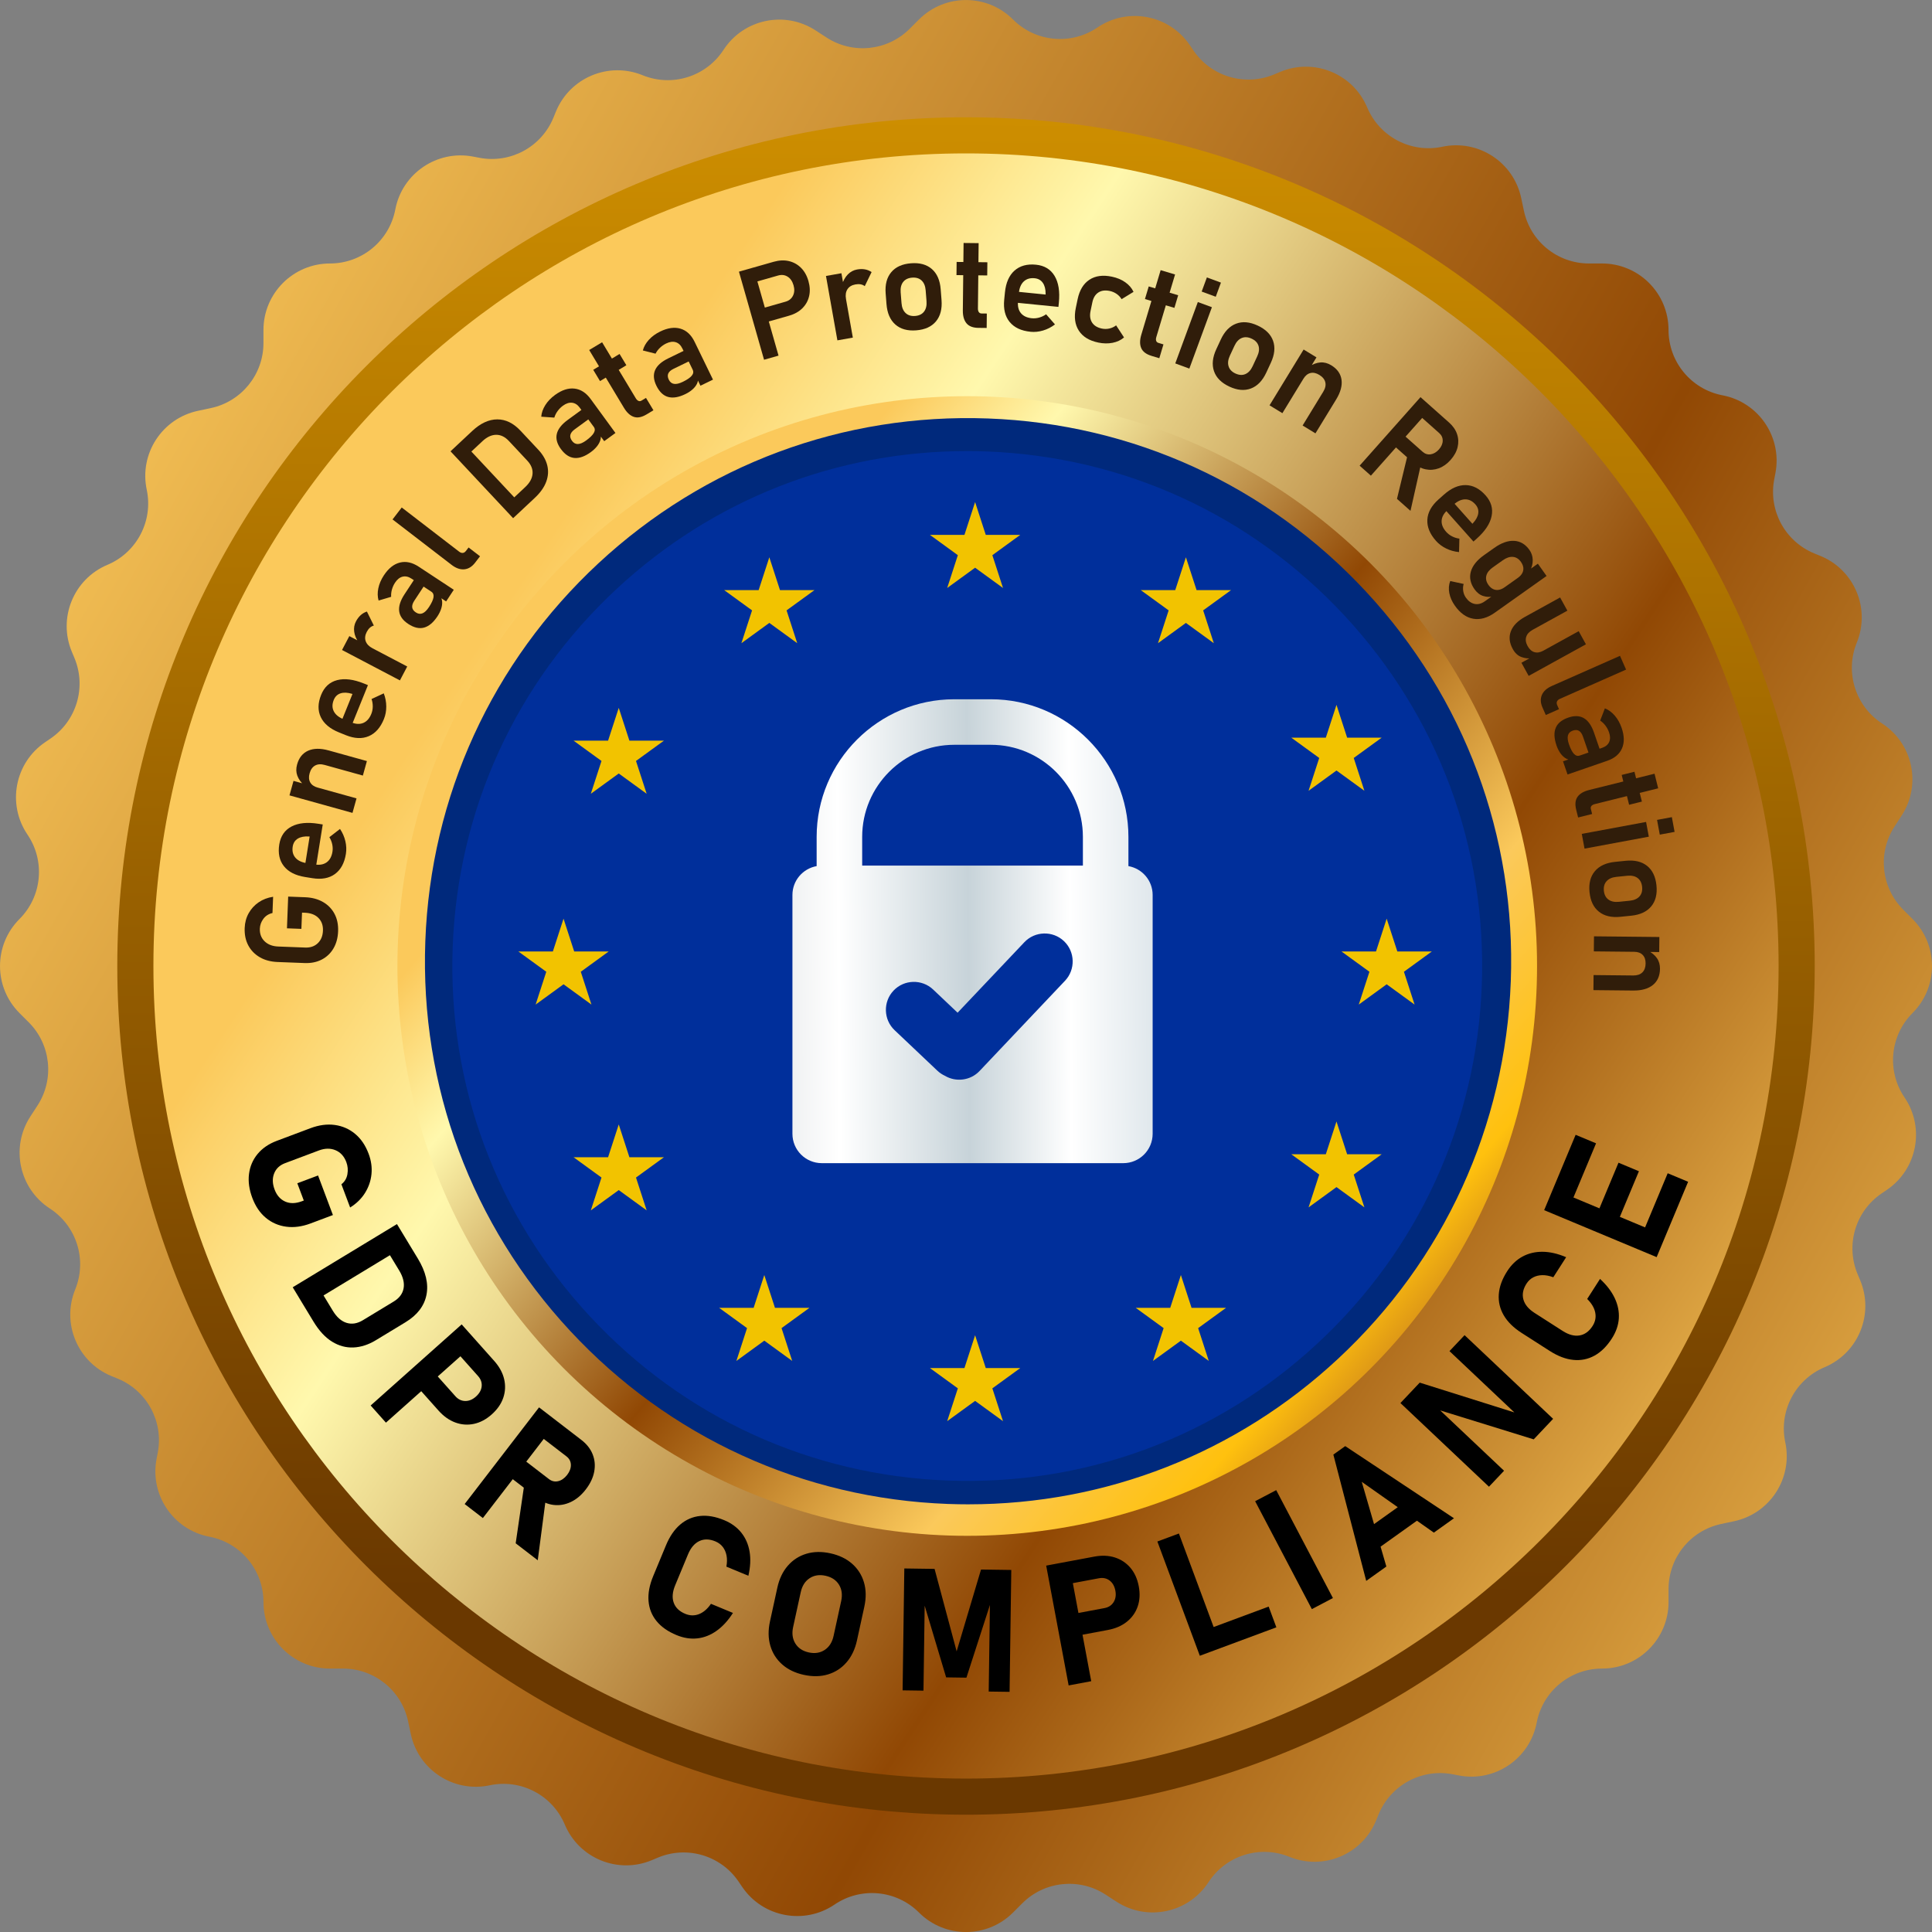 <?xml version="1.0" encoding="UTF-8"?> <svg xmlns="http://www.w3.org/2000/svg" xmlns:xlink="http://www.w3.org/1999/xlink" id="Layer_2" data-name="Layer 2" viewBox="0 0 2002.89 2002.89"><rect x="0" y="0" width="2002.89" height="2002.89" fill="#808080" stroke="none"/><defs><style> .cls-1 { fill: #f2c300; } .cls-2 { fill: url(#linear-gradient-5); } .cls-3 { fill: url(#linear-gradient-4); } .cls-4 { fill: url(#linear-gradient-3); } .cls-5 { fill: url(#linear-gradient-2); } .cls-6 { fill: #002f9b; } .cls-7 { fill: url(#linear-gradient); } .cls-8 { fill: #00297c; } .cls-9 { fill: #301d0a; } </style><linearGradient id="linear-gradient" x1="-17.67" y1="425.42" x2="3145.27" y2="2213.18" gradientUnits="userSpaceOnUse"><stop offset="0" stop-color="#fbc95b"></stop><stop offset=".42" stop-color="#914804"></stop><stop offset=".69" stop-color="#fbc95b"></stop><stop offset=".85" stop-color="#ffc10e"></stop><stop offset="1" stop-color="#a04b26"></stop></linearGradient><linearGradient id="linear-gradient-2" x1="496.6" y1="667.62" x2="2473.17" y2="1974.61" gradientUnits="userSpaceOnUse"><stop offset="0" stop-color="#fbc95b"></stop><stop offset=".12" stop-color="#fff8ad"></stop><stop offset=".42" stop-color="#914804"></stop><stop offset=".69" stop-color="#fbc95b"></stop><stop offset=".85" stop-color="#ffc10e"></stop><stop offset="1" stop-color="#a04b26"></stop></linearGradient><linearGradient id="linear-gradient-3" x1="1007.84" y1="14.1" x2="997.23" y2="1652.83" gradientUnits="userSpaceOnUse"><stop offset="0" stop-color="#d49400"></stop><stop offset="1" stop-color="#6a3800"></stop></linearGradient><linearGradient id="linear-gradient-4" x1="669.91" y1="716.17" x2="1537.4" y2="1459.74" xlink:href="#linear-gradient-2"></linearGradient><linearGradient id="linear-gradient-5" x1="437.86" y1="969.94" x2="1397.03" y2="963.09" gradientUnits="userSpaceOnUse"><stop offset="0" stop-color="#7b8992"></stop><stop offset=".45" stop-color="#fff"></stop><stop offset=".59" stop-color="#c7d3d9"></stop><stop offset=".7" stop-color="#fff"></stop><stop offset=".84" stop-color="#cedae1"></stop><stop offset="1" stop-color="#98abb6"></stop></linearGradient></defs><g id="all_objects" data-name="all objects"><g><path class="cls-7" d="M1982.69,1050.21h0c26.93-26.93,26.93-70.59,0-97.52l-9.56-9.56c-23.03-23.03-26.81-59.03-9.06-86.33l7.37-11.34c20.75-31.93,11.69-74.64-20.24-95.39h0c-27.75-18.03-38.77-53.24-26.27-83.88h0c14.39-35.26-2.53-75.51-37.79-89.9l-6.13-2.5c-30.4-12.41-47.84-44.53-41.68-76.79l1.24-6.5c7.15-37.41-17.38-73.53-54.79-80.67h0c-32.51-6.21-56.02-34.64-56.02-67.73h0c0-38.09-30.87-68.96-68.96-68.96h-13.53c-32.57,0-60.69-22.78-67.45-54.64l-2.81-13.23c-7.91-37.25-44.51-61.04-81.77-53.14h0c-32.37,6.87-65.06-10.23-77.88-40.73h0c-14.76-35.11-55.18-51.61-90.29-36.85l-6.1,2.57c-30.27,12.72-65.32,2.34-83.76-24.83l-3.72-5.48c-21.4-31.5-64.28-39.7-95.79-18.3h0c-27.38,18.59-64.1,15.12-87.5-8.28h0c-26.93-26.93-70.59-26.93-97.52,0l-9.56,9.56c-23.03,23.03-59.03,26.81-86.33,9.06l-11.34-7.37c-31.93-20.75-74.64-11.69-95.39,20.24h0c-18.03,27.75-53.24,38.77-83.88,26.27h0c-35.26-14.39-75.51,2.53-89.9,37.79l-2.5,6.13c-12.41,30.4-44.53,47.84-76.79,41.67l-6.5-1.24c-37.41-7.15-73.53,17.38-80.67,54.79h0c-6.21,32.51-34.64,56.02-67.73,56.02h0c-38.08,0-68.96,30.87-68.96,68.96v13.52c0,32.57-22.78,60.69-54.64,67.45l-13.23,2.81c-37.25,7.91-61.05,44.51-53.14,81.77h0c6.87,32.37-10.23,65.06-40.73,77.89h0c-35.11,14.76-51.61,55.18-36.85,90.29l2.57,6.11c12.72,30.27,2.34,65.31-24.83,83.76l-5.48,3.72c-31.5,21.4-39.7,64.28-18.3,95.79h0c18.59,27.38,15.12,64.1-8.28,87.5h0c-26.93,26.93-26.93,70.59,0,97.52l9.56,9.56c23.03,23.03,26.81,59.03,9.06,86.33l-7.37,11.34c-20.75,31.93-11.69,74.64,20.24,95.4h0c27.75,18.03,38.77,53.24,26.27,83.88h0c-14.39,35.26,2.53,75.51,37.79,89.9l6.13,2.5c30.4,12.41,47.84,44.53,41.67,76.78l-1.24,6.51c-7.15,37.41,17.38,73.52,54.79,80.67h0c32.51,6.21,56.02,34.64,56.02,67.73h0c0,38.08,30.87,68.96,68.96,68.96h13.52c32.57,0,60.69,22.78,67.45,54.64l2.81,13.23c7.91,37.25,44.52,61.05,81.77,53.14h0c32.37-6.87,65.06,10.23,77.88,40.73h0c14.76,35.11,55.18,51.61,90.29,36.85l6.11-2.57c30.27-12.72,65.32-2.34,83.76,24.83l3.72,5.48c21.4,31.5,64.28,39.7,95.79,18.3h0c27.38-18.59,64.1-15.12,87.5,8.28h0c26.93,26.93,70.59,26.93,97.52,0l9.56-9.56c23.03-23.03,59.03-26.81,86.34-9.06l11.34,7.37c31.93,20.75,74.64,11.69,95.39-20.24h0c18.03-27.75,53.24-38.77,83.88-26.27h0c35.26,14.39,75.51-2.53,89.9-37.79l2.5-6.13c12.41-30.4,44.53-47.84,76.79-41.67l6.5,1.24c37.41,7.15,73.53-17.38,80.67-54.79h0c6.21-32.51,34.64-56.02,67.73-56.02h0c38.08,0,68.96-30.87,68.96-68.96v-13.52c0-32.57,22.78-60.69,54.64-67.45l13.23-2.81c37.25-7.91,61.05-44.51,53.14-81.77h0c-6.87-32.37,10.23-65.06,40.73-77.89h0c35.11-14.76,51.61-55.18,36.85-90.29l-2.57-6.11c-12.72-30.27-2.34-65.31,24.83-83.76l5.48-3.72c31.5-21.4,39.7-64.28,18.3-95.79h0c-18.59-27.38-15.12-64.1,8.28-87.5Z"></path><g><g><circle class="cls-5" cx="1001.45" cy="1001.45" r="861.13"></circle><path class="cls-4" d="M1001.45,1881.3c-485.15,0-879.85-394.7-879.85-879.85S516.3,121.6,1001.45,121.6s879.85,394.7,879.85,879.85-394.7,879.85-879.85,879.85ZM1001.45,159.03c-464.51,0-842.41,377.9-842.41,842.41s377.9,842.41,842.41,842.41,842.41-377.9,842.41-842.41S1465.95,159.03,1001.45,159.03Z"></path></g><circle class="cls-3" cx="1002.73" cy="1001.45" r="590.72"></circle><g><path class="cls-6" d="M1499.57,750.83c-7.03-14.17-14.58-28.14-22.91-41.8-19.05-31.26-41.5-61.08-67.39-88.94-2.13-2.3-4.37-4.44-6.54-6.69-7.53-7.84-15.24-15.39-23.12-22.69-24.12-22.36-49.72-42.34-76.6-59.62-7.64-4.91-15.39-9.62-23.22-14.12-22.67-13.03-46.1-24.28-70.07-33.85-7.7-3.08-15.47-5.94-23.28-8.66-24.49-8.52-49.48-15.24-74.76-20.22-7.75-1.53-15.53-2.87-23.33-4.06-20.02-3.06-40.18-5.11-60.39-5.97-7.78-.33-15.58-.45-23.37-.45-23.55,0-47.09,1.52-70.5,4.5-7.82,1-15.63,2.15-23.41,3.48-25.36,4.35-50.49,10.44-75.19,18.36-7.87,2.52-15.69,5.19-23.46,8.07-26.89,9.98-53.15,22.2-78.57,36.54-7.93,4.47-15.77,9.16-23.53,14.06-24.72,15.61-48.47,33.41-71.04,53.36-3.49,3.08-7.04,6.06-10.47,9.24-4.52,4.2-8.8,8.54-13.15,12.85-29.19,28.96-54.63,60.35-76.03,93.67-8.62,13.42-16.48,27.18-23.83,41.15-82.14,156.25-84.74,344.33-5.59,503.24,7.03,14.11,14.59,28.03,22.91,41.63,18.97,31.02,41.27,60.63,66.97,88.29,2.27,2.44,4.65,4.72,6.96,7.12,7.53,7.83,15.25,15.37,23.12,22.65,22.08,20.43,45.43,38.76,69.84,54.94,7.64,5.06,15.38,9.92,23.21,14.57,25.07,14.87,51.05,27.68,77.74,38.26,7.7,3.05,15.47,5.89,23.28,8.58,24.5,8.45,49.49,15.1,74.77,20.02,7.75,1.51,15.53,2.82,23.33,3.99,23.33,3.51,46.83,5.54,70.38,6.06,7.79.17,15.58.22,23.37.06,20.22-.4,40.41-1.97,60.51-4.59,7.82-1.02,15.63-2.19,23.41-3.54,25.37-4.41,50.49-10.58,75.19-18.57,7.87-2.54,15.69-5.24,23.46-8.15,24.15-9.03,47.83-19.76,70.81-32.32,7.92-4.33,15.77-8.86,23.52-13.61,27.2-16.66,53.24-36.03,77.9-57.88,3.34-2.96,6.75-5.81,10.04-8.87,4.66-4.33,9.1-8.82,13.58-13.27,29.21-29.04,54.65-60.52,76.03-93.94,8.61-13.46,16.49-27.26,23.83-41.27,81.58-155.81,84.17-343.16,5.57-501.62Z"></path><path class="cls-8" d="M1004.08,1559.53c-7.06,0-14.12-.13-21.21-.39-150.29-5.53-289.43-69.25-391.79-179.43s-155.69-253.62-150.16-403.92c5.53-150.29,69.25-289.43,179.43-391.79,110.18-102.36,253.65-155.69,403.92-150.17,150.29,5.53,289.43,69.25,391.79,179.43s155.69,253.63,150.16,403.92c-5.53,150.29-69.25,289.43-179.43,391.79-104.98,97.53-240.18,150.55-382.71,150.55ZM1002.24,467.65c-135.13,0-263.3,50.26-362.83,142.74-104.46,97.05-164.87,228.96-170.11,371.44-5.24,142.49,45.32,278.48,142.37,382.94,97.05,104.46,228.96,164.87,371.44,170.11,142.48,5.3,278.48-45.32,382.94-142.37l12.74,13.71-12.74-13.71c104.46-97.05,164.87-228.96,170.11-371.45,5.24-142.49-45.32-278.48-142.37-382.94-97.05-104.46-228.96-164.87-371.44-170.11-6.72-.25-13.42-.37-20.11-.37Z"></path></g><g><path class="cls-9" d="M297.49,962.39l1.26-32.89,17.56.67c7.14.27,13.32,1.92,18.54,4.93,5.22,3.01,9.2,7.11,11.95,12.29,2.74,5.18,3.98,11.19,3.72,18.02-.26,6.88-1.88,12.83-4.84,17.85-2.96,5.03-7.01,8.87-12.14,11.53-5.14,2.66-11.05,3.86-17.75,3.6l-28-1.08c-7.13-.27-13.3-1.93-18.5-4.96-5.2-3.03-9.17-7.13-11.91-12.29-2.74-5.16-3.98-11.15-3.72-17.99.22-5.66,1.59-10.76,4.12-15.3,2.53-4.54,5.96-8.31,10.3-11.3,4.34-2.99,9.36-4.92,15.06-5.79l-.65,16.84c-4.04.93-7.2,2.96-9.48,6.07-2.28,3.12-3.48,6.48-3.62,10.09-.21,5.39,1.43,9.78,4.92,13.16,3.49,3.38,8.19,5.18,14.11,5.41l28,1.07c5.35.21,9.7-1.29,13.05-4.5,3.35-3.21,5.13-7.55,5.34-13.03.21-5.39-1.35-9.78-4.66-13.15-3.31-3.37-8.04-5.18-14.17-5.41l-2.87-.11-.65,16.84-14.94-.57Z"></path><path class="cls-9" d="M358.59,885.22c-1.52,9.5-5.31,16.46-11.35,20.87-6.04,4.41-13.86,5.85-23.45,4.31l-7.54-1.21c-9.97-1.6-17.29-5.35-21.94-11.25-4.65-5.9-6.25-13.44-4.78-22.59,1.39-8.64,5.63-14.82,12.73-18.53,7.1-3.71,16.41-4.65,27.93-2.8l4.39.7-7.28,45.46-11.29-1.81,4.99-31.15-.72-.05c-4.71-.31-8.54.42-11.5,2.19-2.95,1.78-4.73,4.51-5.32,8.21-.74,4.6.14,8.41,2.63,11.43,2.49,3.02,6.4,4.96,11.73,5.82l8.51,1.36c5.07.81,9.2.06,12.37-2.25,3.17-2.31,5.16-5.96,5.96-10.95.41-2.54.32-5.12-.25-7.75-.57-2.63-1.56-5.07-2.96-7.32l11.03-8.55c2.64,3.91,4.49,8.12,5.55,12.63,1.06,4.51,1.25,8.92.56,13.22Z"></path><path class="cls-9" d="M365.42,842.72l-65.32-18.16,4.18-15.04,65.32,18.16-4.18,15.04ZM376.18,804.03l-39.58-11.01c-3.94-1.1-7.27-.89-9.97.62-2.7,1.51-4.59,4.19-5.66,8.05-1.03,3.69-.81,6.82.64,9.4,1.45,2.57,3.98,4.36,7.59,5.37l-13.9-2.44c-3.41-3.03-5.77-6.33-7.08-9.9-1.31-3.57-1.39-7.44-.23-11.59,1.95-7,5.77-11.77,11.47-14.3,5.7-2.53,12.78-2.61,21.26-.26l39.64,11.02-4.18,15.04Z"></path><path class="cls-9" d="M398.05,745.36c-3.61,8.92-8.84,14.86-15.72,17.81-6.87,2.95-14.81,2.61-23.82-1.03l-7.08-2.86c-9.37-3.78-15.66-9.07-18.88-15.87-3.22-6.79-3.09-14.49.38-23.09,3.28-8.12,8.79-13.19,16.54-15.22,7.75-2.03,17.03-.87,27.85,3.5l4.12,1.67-17.25,42.69-10.6-4.28,11.82-29.25-.69-.21c-4.52-1.36-8.42-1.5-11.7-.43-3.27,1.07-5.61,3.34-7.02,6.82-1.75,4.32-1.74,8.23.01,11.73,1.75,3.5,5.14,6.27,10.14,8.29l7.99,3.23c4.76,1.92,8.95,2.11,12.56.57,3.61-1.55,6.36-4.66,8.25-9.35.96-2.38,1.46-4.92,1.49-7.61.03-2.69-.39-5.29-1.25-7.8l12.66-5.88c1.7,4.4,2.56,8.91,2.59,13.55.03,4.64-.77,8.97-2.4,13.01Z"></path><path class="cls-9" d="M414.6,705.36l-60.02-31.52,7.56-14.4,60.02,31.51-7.56,14.4ZM387.56,648.53c-1.47.36-2.82,1.09-4.06,2.18-1.24,1.1-2.32,2.53-3.25,4.3-1.82,3.47-2.2,6.7-1.14,9.69,1.06,2.99,3.42,5.45,7.08,7.37l-14.23-5.92c-2.63-3.6-4.22-7.32-4.76-11.17-.54-3.85.07-7.45,1.84-10.8,1.38-2.62,3.02-4.78,4.92-6.49,1.9-1.7,4.04-2.94,6.41-3.71l7.19,14.54Z"></path><path class="cls-9" d="M462.5,623.48l-35.9-23.62c-3.16-2.08-6.24-2.76-9.21-2.04-2.98.73-5.59,2.8-7.84,6.21-1.44,2.18-2.51,4.55-3.23,7.1-.71,2.55-.99,5.08-.82,7.59l-13.02,3.86c-1.12-3.92-1.22-8.15-.28-12.7.93-4.55,2.85-9.02,5.74-13.42,4.79-7.27,10.33-11.69,16.62-13.26,6.29-1.57,12.79-.15,19.48,4.26l36.39,23.95-7.93,12.06ZM453.55,638.86c-4.26,6.47-8.9,10.39-13.91,11.76-5.01,1.37-10.49.1-16.42-3.8-5.64-3.71-8.77-8.12-9.4-13.22-.63-5.1,1.21-10.93,5.52-17.48l9.98-15.17,10.65,5.91-10.45,15.88c-1.7,2.58-2.43,4.88-2.19,6.89.24,2.01,1.49,3.76,3.75,5.24,2.36,1.56,4.67,1.88,6.91.96,2.25-.92,4.48-3.07,6.71-6.45,2.7-4.11,4.27-7.48,4.7-10.12.43-2.63-.32-4.59-2.24-5.86l8.83,4.17c1.45,1.84,2.24,3.94,2.38,6.3.14,2.36-.21,4.82-1.07,7.39-.85,2.56-2.11,5.1-3.76,7.61Z"></path><path class="cls-9" d="M416.48,526.12l59.48,45.76c1.28.98,2.53,1.42,3.76,1.33,1.23-.1,2.31-.75,3.24-1.96l2.83-3.68,11.85,9.12-5.18,6.73c-3.19,4.14-6.9,6.4-11.16,6.79-4.25.38-8.63-1.16-13.16-4.64l-61.19-47.07,9.52-12.37Z"></path><path class="cls-9" d="M531.95,537.19l-64.9-69.33,11.4-10.67,64.9,69.33-11.4,10.67ZM538.53,531.03l-10.22-10.92,16.16-15.13c4.7-4.4,7.24-9,7.62-13.8.37-4.79-1.45-9.34-5.46-13.63l-19.1-20.41c-4.05-4.32-8.47-6.45-13.26-6.38-4.79.07-9.54,2.31-14.25,6.72l-16.16,15.13-10.22-10.92,15.88-14.86c8.55-8,17.19-12.02,25.93-12.06,8.73-.04,16.79,3.89,24.17,11.77l18.39,19.64c4.76,5.09,7.86,10.45,9.29,16.09,1.43,5.64,1.09,11.34-1.03,17.11-2.12,5.77-6.08,11.38-11.9,16.82l-15.83,14.82Z"></path><path class="cls-9" d="M626.38,457.37l-25.34-34.71c-2.23-3.06-4.87-4.77-7.92-5.14-3.04-.37-6.22.66-9.52,3.07-2.11,1.54-3.95,3.38-5.51,5.52-1.57,2.14-2.71,4.42-3.43,6.83l-13.55-.95c.32-4.06,1.72-8.06,4.19-11.99,2.47-3.93,5.83-7.45,10.08-10.55,7.03-5.13,13.77-7.33,20.22-6.59,6.44.74,12.03,4.35,16.75,10.82l25.68,35.19-11.66,8.51ZM612.61,468.63c-6.26,4.57-11.98,6.61-17.15,6.13-5.17-.48-9.86-3.59-14.04-9.32-3.98-5.45-5.37-10.68-4.17-15.68,1.2-5,4.97-9.81,11.3-14.43l14.67-10.71,7.9,9.27-15.35,11.21c-2.5,1.82-3.99,3.72-4.46,5.68-.48,1.97.08,4.04,1.67,6.22,1.67,2.29,3.72,3.39,6.14,3.32,2.42-.07,5.27-1.3,8.54-3.69,3.97-2.9,6.62-5.51,7.95-7.83,1.33-2.32,1.31-4.41-.05-6.27l6.81,7c.71,2.23.72,4.47.02,6.73-.7,2.26-1.89,4.44-3.59,6.54-1.7,2.1-3.76,4.04-6.19,5.81Z"></path><path class="cls-9" d="M670.24,429.63c-4.96,2.98-9.36,3.83-13.19,2.52-3.83-1.3-7.24-4.44-10.22-9.4l-36.01-59.89,13.38-8.04,34.9,58.04c.83,1.38,1.76,2.29,2.79,2.74,1.03.45,2.09.35,3.17-.3l4.65-2.79,7.71,12.82-7.16,4.31ZM622.02,395.07l-7.03-11.7,27.32-16.42,7.03,11.7-27.31,16.42Z"></path><path class="cls-9" d="M726.16,399.86l-18.78-38.65c-1.66-3.41-3.95-5.56-6.88-6.46-2.93-.9-6.24-.45-9.92,1.34-2.35,1.14-4.48,2.63-6.4,4.45-1.92,1.83-3.45,3.87-4.58,6.11l-13.17-3.33c1.04-3.94,3.12-7.63,6.24-11.06,3.13-3.43,7.06-6.3,11.8-8.6,7.83-3.81,14.85-4.77,21.06-2.9,6.21,1.87,11.07,6.41,14.57,13.62l19.04,39.18-12.98,6.31ZM710.61,408.51c-6.97,3.39-12.96,4.39-17.97,3-5.01-1.39-9.06-5.28-12.17-11.66-2.95-6.07-3.39-11.46-1.32-16.17,2.07-4.71,6.63-8.78,13.68-12.2l16.33-7.94,6.13,10.53-17.09,8.31c-2.78,1.35-4.58,2.95-5.4,4.8-.82,1.85-.64,3.99.54,6.42,1.24,2.55,3.06,4,5.46,4.36,2.4.36,5.42-.35,9.06-2.12,4.43-2.15,7.5-4.25,9.21-6.29,1.72-2.05,2.07-4.1,1.06-6.18l5.46,8.09c.3,2.32-.09,4.53-1.17,6.63-1.09,2.1-2.65,4.04-4.7,5.8-2.04,1.77-4.42,3.31-7.12,4.62Z"></path><path class="cls-9" d="M792.09,372.95l-26.03-91.32,15.01-4.28,26.03,91.32-15.01,4.28ZM789.22,335.47l-4.1-14.38,29.21-8.33c3.64-1.04,6.23-3.12,7.76-6.25,1.53-3.13,1.72-6.71.58-10.72-1.18-4.15-3.24-7.14-6.16-8.98-2.92-1.84-6.23-2.23-9.91-1.18l-29.21,8.33-4.1-14.38,28.77-8.2c5.65-1.61,10.9-1.85,15.75-.72,4.85,1.13,9.04,3.46,12.58,6.97,3.54,3.52,6.11,8.1,7.72,13.76,1.6,5.61,1.82,10.84.67,15.7-1.15,4.86-3.5,9.04-7.05,12.54-3.55,3.5-8.13,6.05-13.74,7.65l-28.77,8.2Z"></path><path class="cls-9" d="M868.12,352.84l-11.84-66.75,16.01-2.84,11.84,66.75-16.01,2.84ZM896.5,296.66c-1.18-.94-2.59-1.56-4.21-1.87-1.62-.31-3.42-.29-5.4.06-3.86.68-6.64,2.36-8.36,5.03-1.71,2.67-2.21,6.04-1.49,10.11l-4.03-14.87c1.23-4.29,3.2-7.82,5.91-10.6,2.71-2.78,5.93-4.5,9.66-5.16,2.91-.52,5.63-.54,8.14-.09,2.51.46,4.8,1.39,6.86,2.8l-7.1,14.59Z"></path><path class="cls-9" d="M949.85,342.47c-9.07.71-16.3-1.31-21.67-6.06-5.38-4.75-8.43-11.8-9.16-21.13l-.86-11c-.73-9.25,1.19-16.6,5.77-22.07,4.57-5.47,11.39-8.56,20.46-9.27,9.07-.71,16.29,1.28,21.66,5.96,5.37,4.69,8.42,11.66,9.14,20.9l.88,11.2c.73,9.29-1.19,16.68-5.76,22.17-4.57,5.49-11.39,8.59-20.46,9.3ZM948.68,327.56c4.12-.32,7.22-1.83,9.27-4.53,2.06-2.69,2.91-6.3,2.56-10.81l-.88-11.2c-.36-4.51-1.76-7.92-4.21-10.22-2.45-2.3-5.74-3.28-9.86-2.96-4.08.32-7.16,1.81-9.25,4.46-2.09,2.65-2.95,6.24-2.6,10.75l.88,11.2c.35,4.52,1.77,7.94,4.25,10.28,2.48,2.34,5.76,3.35,9.84,3.03Z"></path><path class="cls-9" d="M991.58,285.2l.15-13.65,31.87.35-.15,13.65-31.87-.35ZM1014.49,339.92c-5.79-.06-9.97-1.65-12.55-4.78-2.58-3.12-3.84-7.58-3.77-13.37l.77-69.88,15.61.17-.74,67.72c-.02,1.61.3,2.88.94,3.8.64.92,1.6,1.39,2.86,1.4l5.42.06-.16,14.96-8.36-.09Z"></path><path class="cls-9" d="M1068.26,343.93c-9.57-.96-16.74-4.32-21.51-10.09-4.76-5.77-6.66-13.49-5.7-23.15l.76-7.6c1-10.05,4.32-17.58,9.93-22.57,5.62-5,13.04-7.03,22.27-6.11,8.71.87,15.13,4.74,19.25,11.6,4.13,6.87,5.61,16.11,4.45,27.72l-.44,4.42-45.82-4.58,1.14-11.37,31.39,3.14v-.72c.04-4.72-.92-8.5-2.86-11.35-1.95-2.84-4.79-4.45-8.51-4.82-4.64-.46-8.39.64-11.26,3.31-2.87,2.67-4.57,6.69-5.11,12.06l-.86,8.58c-.51,5.11.48,9.18,2.98,12.21,2.5,3.03,6.26,4.79,11.29,5.3,2.56.25,5.13.02,7.72-.71,2.59-.73,4.97-1.86,7.13-3.39l9.19,10.5c-3.74,2.86-7.84,4.96-12.28,6.29-4.44,1.33-8.83,1.78-13.16,1.34Z"></path><path class="cls-9" d="M1138.42,355.09c-9.29-1.94-15.96-6.04-20.01-12.31-4.05-6.27-5.09-14.14-3.12-23.6l1.88-9.01c1.96-9.38,6.03-16.1,12.21-20.17,6.19-4.07,13.95-5.13,23.28-3.18,5.33,1.11,9.94,3.03,13.84,5.76,3.9,2.73,6.78,6.06,8.62,10l-12.38,7.56c-1.32-2.19-3.06-4.02-5.19-5.49-2.14-1.47-4.51-2.48-7.11-3.02-4.73-.99-8.67-.45-11.81,1.61-3.14,2.06-5.2,5.43-6.18,10.12l-1.88,9.01c-1.01,4.82-.48,8.82,1.57,12,2.05,3.19,5.44,5.27,10.17,6.26,2.6.54,5.18.53,7.75-.05,2.57-.58,4.91-1.67,7.02-3.27l8.2,12.52c-3.25,2.79-7.22,4.64-11.9,5.56-4.69.91-9.67.82-14.95-.28Z"></path><path class="cls-9" d="M1193.85,368.95c-5.55-1.66-9.13-4.35-10.74-8.06-1.62-3.71-1.59-8.34.07-13.89l20.06-66.94,14.95,4.48-19.44,64.88c-.46,1.54-.51,2.85-.15,3.91.36,1.06,1.15,1.78,2.36,2.14l5.19,1.56-4.29,14.33-8.01-2.4ZM1186.96,310.02l3.92-13.08,30.53,9.15-3.92,13.08-30.53-9.15Z"></path><path class="cls-9" d="M1218.4,376.75l23.39-63.63,14.59,5.36-23.39,63.63-14.59-5.36ZM1245.77,302.27l5.39-14.65,14.59,5.36-5.38,14.65-14.59-5.36Z"></path><path class="cls-9" d="M1274.46,400.76c-8.25-3.84-13.55-9.14-15.9-15.92-2.35-6.78-1.55-14.41,2.4-22.9l4.65-10.01c3.91-8.41,9.2-13.87,15.87-16.39,6.67-2.52,14.13-1.86,22.38,1.98,8.25,3.84,13.56,9.11,15.94,15.84,2.37,6.72,1.6,14.29-2.31,22.7l-4.73,10.19c-3.93,8.45-9.23,13.94-15.91,16.48-6.68,2.54-14.14,1.89-22.39-1.95ZM1280.77,387.2c3.75,1.74,7.18,1.95,10.3.61,3.12-1.34,5.63-4.06,7.54-8.16l4.73-10.19c1.91-4.11,2.36-7.76,1.35-10.97-1.01-3.21-3.39-5.68-7.14-7.42-3.71-1.73-7.13-1.95-10.25-.66-3.12,1.29-5.63,3.98-7.54,8.09l-4.74,10.19c-1.91,4.11-2.36,7.79-1.35,11.04,1.01,3.25,3.37,5.74,7.08,7.47Z"></path><path class="cls-9" d="M1316.12,420.2l35.34-57.85,13.32,8.14-35.34,57.85-13.32-8.14ZM1350.39,441.14l21.42-35.06c2.13-3.49,2.84-6.75,2.13-9.76-.71-3.01-2.78-5.56-6.19-7.65-3.27-2-6.34-2.65-9.21-1.96-2.87.69-5.29,2.64-7.24,5.83l6.15-12.7c3.84-2.45,7.66-3.82,11.46-4.1,3.79-.28,7.53.7,11.21,2.95,6.2,3.79,9.74,8.77,10.62,14.94.87,6.17-.98,13.01-5.57,20.51l-21.45,35.11-13.32-8.14Z"></path><path class="cls-9" d="M1409.52,482.76l63.11-71.04,11.67,10.37-63.11,71.04-11.67-10.37ZM1440.38,457.76l9.93-11.18,24.46,21.73c2.51,2.23,5.3,3.12,8.37,2.67,3.07-.44,5.93-2.12,8.56-5.02,2.57-2.9,3.89-5.9,3.95-9.02.06-3.12-1.16-5.79-3.67-8.02l-24.46-21.73,9.93-11.18,24.8,22.04c4.04,3.58,6.79,7.58,8.27,11.98,1.48,4.4,1.67,8.91.57,13.52-1.1,4.61-3.51,9.02-7.25,13.22-3.73,4.2-7.83,7.11-12.3,8.73-4.47,1.62-8.97,1.97-13.52,1.05-4.54-.92-8.83-3.17-12.87-6.76l-24.8-22.04ZM1448.24,517.16l11.23-46.37,14.1,8.51-11.32,50.31-14.01-12.45Z"></path><path class="cls-9" d="M1488.71,560.74c-6.4-7.19-9.4-14.52-8.99-21.99.4-7.47,4.23-14.43,11.48-20.89l5.71-5.08c7.54-6.72,15.08-10.01,22.59-9.88,7.52.13,14.36,3.66,20.53,10.58,5.82,6.54,7.92,13.73,6.31,21.58-1.61,7.85-6.78,15.65-15.49,23.41l-3.32,2.95-30.62-34.39,8.54-7.6,20.98,23.56.49-.53c3.22-3.45,5.08-6.88,5.57-10.29.49-3.41-.51-6.51-3-9.31-3.1-3.48-6.61-5.21-10.52-5.19-3.92.02-7.89,1.82-11.93,5.41l-6.44,5.73c-3.84,3.42-5.86,7.08-6.07,11-.21,3.92,1.36,7.77,4.72,11.54,1.71,1.92,3.76,3.49,6.16,4.71,2.4,1.22,4.91,2,7.54,2.33l-.35,13.95c-4.69-.43-9.13-1.66-13.29-3.69-4.17-2.03-7.7-4.67-10.6-7.92Z"></path><path class="cls-9" d="M1508.31,627.96c-3.02-4.26-4.96-8.64-5.82-13.12-.86-4.49-.54-8.65.96-12.49l13.91,3.02c-.7,2.47-.84,4.96-.43,7.47.42,2.51,1.34,4.77,2.78,6.8,2.52,3.55,5.52,5.69,9,6.43,3.48.73,7.02-.17,10.6-2.71l54.98-38.98,9.03,12.73-53.65,38.04c-7.67,5.44-15.11,7.54-22.32,6.3-7.21-1.24-13.55-5.74-19.04-13.48ZM1528.61,610.85c-4.26-6-5.52-12.08-3.8-18.24,1.72-6.16,6.27-11.85,13.66-17.09l10.55-7.48c7.42-5.26,14.32-7.71,20.69-7.35,6.37.37,11.65,3.5,15.83,9.39,2.19,3.09,3.33,6.55,3.43,10.38.1,3.83-.88,7.64-2.93,11.45l-12.57,7.23c2.13-1.51,3.68-3.17,4.64-4.97.96-1.8,1.33-3.69,1.11-5.67-.23-1.97-1.06-3.97-2.49-6-2.24-3.16-5-4.89-8.28-5.18-3.28-.29-6.78.88-10.51,3.53l-10.44,7.4c-3.66,2.59-5.88,5.47-6.65,8.64-.77,3.16-.04,6.33,2.2,9.49,1.44,2.02,3.06,3.46,4.86,4.32,1.81.85,3.72,1.13,5.74.81,2.02-.31,4.08-1.21,6.17-2.7l-11.62,9.36c-3.47.91-6.96.81-10.49-.29-3.53-1.1-6.57-3.45-9.11-7.03Z"></path><path class="cls-9" d="M1624.89,633.07l-36.09,19.9c-3.51,1.94-5.71,4.37-6.6,7.3-.9,2.93-.41,6.09,1.46,9.49,1.87,3.39,4.23,5.5,7.06,6.32,2.84.82,5.94.31,9.29-1.54l-12.26,7.8c-3.39.53-6.91.12-10.56-1.23-3.65-1.34-6.62-4.09-8.91-8.25-3.55-6.44-4.22-12.58-1.98-18.41,2.23-5.83,7.12-10.82,14.67-14.99l36.37-20.06,7.54,13.67ZM1577.25,687.08l59.37-32.74,7.51,13.61-59.37,32.74-7.51-13.61Z"></path><path class="cls-9" d="M1685.74,694.16l-68.63,30.35c-1.47.65-2.46,1.54-2.96,2.67-.5,1.13-.44,2.39.17,3.78l1.88,4.24-13.68,6.05-3.43-7.77c-2.11-4.78-2.32-9.13-.62-13.04,1.7-3.92,5.15-7.03,10.37-9.33l70.6-31.22,6.31,14.28Z"></path><path class="cls-9" d="M1613.62,772.8c-2.53-7.33-2.8-13.39-.82-18.2,1.98-4.81,6.32-8.37,13.03-10.68,6.38-2.2,11.78-1.99,16.21.62,4.43,2.62,7.92,7.63,10.47,15.04l5.92,17.16-11.19,4.83-6.2-17.97c-1.01-2.92-2.38-4.9-4.12-5.94-1.74-1.04-3.88-1.11-6.44-.23-2.68.92-4.33,2.55-4.98,4.9-.64,2.34-.3,5.43,1.02,9.25,1.6,4.65,3.32,7.95,5.14,9.9s3.83,2.55,6.01,1.8l-8.69,4.45c-2.34.02-4.49-.63-6.44-1.96-1.96-1.33-3.69-3.11-5.2-5.36-1.51-2.24-2.76-4.78-3.74-7.62ZM1620.35,789.28l40.62-14.02c3.58-1.24,5.99-3.25,7.24-6.06,1.24-2.8,1.2-6.14-.14-10.01-.85-2.47-2.07-4.77-3.66-6.89-1.59-2.12-3.42-3.89-5.52-5.28l4.89-12.67c3.79,1.5,7.2,4.01,10.23,7.52,3.03,3.51,5.41,7.76,7.13,12.74,2.84,8.23,2.96,15.32.36,21.26-2.6,5.94-7.69,10.22-15.26,12.83l-41.18,14.21-4.71-13.64Z"></path><path class="cls-9" d="M1634.01,839.35c-1.4-5.62-.91-10.07,1.45-13.35,2.37-3.28,6.36-5.62,11.98-7.02l67.81-16.88,3.77,15.15-65.72,16.36c-1.56.39-2.71,1.01-3.44,1.87-.73.85-.94,1.89-.64,3.12l1.31,5.26-14.51,3.61-2.02-8.11ZM1681.18,803.37l13.25-3.3,7.7,30.93-13.24,3.3-7.7-30.93Z"></path><path class="cls-9" d="M1639.83,864.48l66.65-12.38,2.84,15.28-66.65,12.38-2.84-15.28ZM1717.85,849.98l15.35-2.85,2.84,15.28-15.35,2.85-2.84-15.28Z"></path><path class="cls-9" d="M1647.85,924.96c-.93-9.05.92-16.32,5.55-21.81,4.62-5.49,11.59-8.7,20.91-9.66l10.98-1.12c9.23-.94,16.63.81,22.2,5.25,5.57,4.44,8.82,11.19,9.75,20.24.93,9.05-.89,16.32-5.45,21.8-4.56,5.48-11.45,8.69-20.68,9.63l-11.18,1.14c-9.27.95-16.7-.8-22.3-5.24-5.6-4.44-8.86-11.19-9.78-20.24ZM1662.72,923.44c.42,4.11,2,7.17,4.75,9.16,2.74,2,6.37,2.76,10.87,2.3l11.18-1.14c4.5-.46,7.88-1.94,10.12-4.45,2.24-2.51,3.15-5.82,2.73-9.93-.42-4.07-1.98-7.12-4.68-9.14-2.7-2.02-6.3-2.8-10.81-2.34l-11.17,1.14c-4.51.46-7.9,1.96-10.18,4.49-2.28,2.53-3.21,5.83-2.8,9.9Z"></path><path class="cls-9" d="M1652.05,1010.85l41.08.42c4.09.04,7.25-1.01,9.47-3.17,2.22-2.16,3.35-5.24,3.39-9.24.04-3.83-.97-6.8-3.04-8.91s-4.97-3.19-8.72-3.22l14.05-1.23c4.07,2.04,7.2,4.62,9.39,7.74,2.19,3.11,3.26,6.83,3.22,11.14-.08,7.27-2.54,12.86-7.39,16.77-4.85,3.91-11.67,5.82-20.47,5.73l-41.14-.42.16-15.61ZM1652.47,970.68l67.79.7-.16,15.61-67.79-.7.16-15.61Z"></path></g><g><path d="M329.73,1218.62l15.4,41.01-23.11,8.68c-8.9,3.34-17.34,4.47-25.33,3.39-7.99-1.08-15.02-4.15-21.1-9.2-6.08-5.05-10.74-11.92-14-20.6-3.28-8.73-4.43-17.01-3.44-24.84.99-7.83,3.94-14.73,8.85-20.69,4.91-5.96,11.54-10.51,19.89-13.65l34.9-13.11c8.9-3.34,17.32-4.46,25.29-3.37,7.96,1.09,14.98,4.17,21.06,9.22,6.08,5.05,10.74,11.92,14,20.6,2.69,7.16,3.67,14.23,2.96,21.22-.72,6.99-2.96,13.47-6.71,19.46-3.75,5.99-8.89,11.01-15.41,15.07l-9.05-24.08c3.4-2.64,5.48-6.13,6.23-10.47.75-4.34.38-8.51-1.13-12.53-2.26-6.02-6-10.13-11.22-12.31-5.22-2.19-11-2.09-17.34.29l-34.91,13.11c-5.59,2.1-9.37,5.66-11.36,10.67-1.98,5.02-1.83,10.59.48,16.72,2.26,6.02,5.91,10.16,10.93,12.42,5.03,2.26,10.82,2.16,17.38-.31l1.95-.73-6.72-17.9,21.48-8.07Z"></path><path d="M303.45,1334.51l108.07-65.51,12.34,20.36-108.07,65.51-12.34-20.37ZM309.67,1344.76l19.62-11.89,15.72,25.94c4.05,6.69,8.82,10.88,14.28,12.58,5.47,1.7,11.13.78,16.97-2.77l31.81-19.28c5.9-3.57,9.34-8.17,10.34-13.79,1-5.62-.53-11.77-4.58-18.46l-15.72-25.94,19.62-11.89,15.45,25.49c8.23,13.58,11.21,26.12,8.93,37.63-2.27,11.51-9.55,20.99-21.84,28.44l-30.62,18.56c-7.68,4.66-15.39,7.16-23.14,7.52-7.75.36-15.15-1.64-22.23-5.99-7.08-4.35-13.48-11.26-19.22-20.72l-15.41-25.42Z"></path><path d="M384.26,1457.07l94.35-84.07,15.84,17.78-94.35,84.07-15.84-17.78ZM428.08,1432.57l17.13-15.27,26.89,30.17c2.85,3.2,6.23,4.84,10.15,4.93,3.91.08,7.62-1.44,11.13-4.56,3.59-3.2,5.58-6.74,5.97-10.61.39-3.88-.86-7.44-3.75-10.68l-26.89-30.17,17.13-15.27,26.48,29.72c5.32,5.97,8.75,12.24,10.31,18.82,1.55,6.57,1.26,13.02-.87,19.34-2.13,6.32-6.11,12.08-11.95,17.29-5.8,5.17-11.96,8.44-18.48,9.83-6.52,1.39-12.96.91-19.31-1.42-6.35-2.34-12.17-6.47-17.45-12.39l-26.48-29.72Z"></path><path d="M481.71,1559.23l77.11-100.23,18.88,14.52-77.11,100.23-18.88-14.52ZM520.22,1524.71l13.99-18.19,34.86,26.82c2.94,2.26,6.12,2.99,9.55,2.19,3.43-.8,6.52-2.95,9.29-6.45,2.72-3.54,4.03-7.06,3.92-10.58-.11-3.52-1.65-6.43-4.64-8.72l-34.86-26.82,13.99-18.19,36.37,27.98c5.56,4.27,9.46,9.25,11.71,14.93,2.25,5.68,2.79,11.65,1.62,17.92-1.17,6.27-4.06,12.41-8.69,18.43-4.63,6.02-9.84,10.38-15.62,13.1-5.78,2.72-11.69,3.72-17.73,3.02-6.04-.7-11.84-3.19-17.4-7.46l-36.37-27.98ZM534.61,1599.93l9.07-62.11,22.62,12.36-8.82,67.34-22.87-17.59Z"></path><path d="M701.3,1695.07c-8.94-3.71-15.85-8.56-20.72-14.57-4.88-6.01-7.63-12.95-8.25-20.83-.62-7.88.98-16.42,4.8-25.63l13.29-32.03c3.84-9.26,8.76-16.44,14.77-21.54,6-5.1,12.86-8.06,20.57-8.87,7.71-.82,16.03.63,24.97,4.34,7.39,3.06,13.3,7.37,17.74,12.91,4.44,5.54,7.31,12.1,8.6,19.66,1.29,7.56.88,15.92-1.23,25.08l-22.8-9.46c.76-4.26.81-8.12.14-11.56-.67-3.45-1.98-6.42-3.92-8.92-1.94-2.5-4.49-4.41-7.65-5.71-6.16-2.55-11.71-2.65-16.68-.29-4.96,2.36-8.87,6.97-11.71,13.82l-13.29,32.03c-2.84,6.85-3.34,12.85-1.5,18.01,1.84,5.16,5.84,9.01,12,11.56,4.82,2,9.54,2.09,14.18.29,4.64-1.81,8.78-5.37,12.44-10.7l22.8,9.46c-5.03,7.89-10.68,14.06-16.95,18.51-6.27,4.46-12.92,7.08-19.96,7.86-7.04.78-14.25-.36-21.63-3.42Z"></path><path d="M833.38,1736.33c-9.06-1.98-16.56-5.58-22.5-10.83-5.94-5.24-10.04-11.69-12.28-19.36-2.24-7.66-2.37-16.05-.38-25.17l7.63-34.99c2-9.17,5.62-16.76,10.84-22.76,5.22-6.01,11.63-10.15,19.22-12.44,7.59-2.29,15.91-2.44,24.97-.47,9.06,1.98,16.56,5.59,22.5,10.83,5.94,5.24,10.04,11.68,12.29,19.32,2.25,7.64,2.37,16.04.37,25.21l-7.64,34.98c-1.99,9.12-5.6,16.69-10.83,22.72-5.23,6.04-11.64,10.2-19.23,12.48-7.59,2.29-15.91,2.44-24.97.47ZM838.46,1713.06c6.34,1.38,11.85.51,16.54-2.62,4.69-3.13,7.74-7.95,9.16-14.46l7.89-36.17c1.43-6.57.67-12.23-2.29-17-2.96-4.77-7.62-7.84-13.95-9.23-6.34-1.38-11.85-.53-16.53,2.58-4.68,3.1-7.74,7.93-9.17,14.5l-7.89,36.17c-1.42,6.51-.65,12.16,2.3,16.96,2.96,4.8,7.6,7.89,13.94,9.27Z"></path><path d="M991.75,1711.95l25.27-84.83,31.37.44-1.77,126.36-21.64-.3,1.38-98.12.79,5.57-25.26,78.14-21.03-.29-23.08-77.08.97-7.29-1.38,98.12-21.64-.3,1.77-126.36,31.37.44,22.88,85.5Z"></path><path d="M1107.85,1747.27l-23.28-124.21,23.41-4.39,23.28,124.21-23.41,4.39ZM1109.5,1697.09l-4.23-22.55,39.72-7.44c4.21-.79,7.37-2.84,9.46-6.15,2.09-3.31,2.71-7.27,1.84-11.88-.89-4.73-2.89-8.26-6.01-10.59-3.12-2.33-6.82-3.1-11.09-2.3l-39.72,7.44-4.23-22.55,39.13-7.33c7.86-1.47,15-1.17,21.43.89,6.43,2.07,11.8,5.64,16.12,10.73,4.31,5.09,7.19,11.47,8.63,19.16,1.43,7.63,1.06,14.6-1.12,20.9-2.18,6.3-5.91,11.57-11.19,15.8-5.28,4.23-11.82,7.08-19.62,8.54l-39.13,7.33Z"></path><path d="M1243.84,1716.52l-44-118.46,22.32-8.29,44,118.46-22.32,8.29ZM1253.78,1712.83l-7.99-21.51,69.42-25.79,7.99,21.51-69.42,25.78Z"></path><path d="M1323.04,1544.81l58.79,111.87-21.85,11.48-58.79-111.87,21.85-11.48Z"></path><path d="M1416.35,1638.91l-34.07-130.94,12.31-8.79,112.74,74.8-20.87,14.89-74.75-52.68,25.51,87.82-20.87,14.89ZM1423.47,1608.94l-13.33-18.68,54.12-38.62,13.33,18.68-54.12,38.62Z"></path><path d="M1543.6,1541.26l-91.79-86.74,20-21.16,102.67,32.32.21,3.07-72.02-68.05,15.64-16.55,91.79,86.74-20.12,21.29-101.47-31.43-.21-3.07,70.94,67.04-15.64,16.55Z"></path><path d="M1671.06,1387.5c-5.22,8.15-11.21,14.1-17.99,17.84-6.77,3.75-14.09,5.24-21.96,4.46-7.87-.77-15.99-3.85-24.39-9.22l-29.2-18.71c-8.44-5.41-14.64-11.51-18.61-18.32-3.96-6.81-5.67-14.08-5.12-21.81.55-7.73,3.44-15.67,8.66-23.82,4.31-6.73,9.59-11.8,15.83-15.2,6.24-3.4,13.19-5.07,20.86-5.01,7.67.06,15.83,1.93,24.48,5.62l-13.32,20.78c-4.06-1.5-7.85-2.22-11.36-2.17-3.51.06-6.67.82-9.47,2.29-2.8,1.47-5.12,3.65-6.97,6.53-3.6,5.61-4.66,11.07-3.21,16.37,1.45,5.3,5.31,9.95,11.55,13.95l29.2,18.71c6.25,4,12.07,5.55,17.47,4.64,5.4-.91,9.9-4.17,13.49-9.78,2.81-4.39,3.74-9.03,2.77-13.91-.96-4.88-3.75-9.59-8.35-14.12l13.32-20.78c6.88,6.34,11.97,12.98,15.25,19.94,3.28,6.96,4.69,13.97,4.23,21.03-.47,7.07-2.86,13.96-7.17,20.7Z"></path><path d="M1717.43,1303.26l-116.61-48.7,9.18-21.98,116.61,48.7-9.18,21.98ZM1625.31,1255.46l-21.17-8.84,29.31-70.18,21.17,8.84-29.31,70.18ZM1673.43,1275.56l-21.17-8.84,25.62-61.35,21.17,8.84-25.62,61.35ZM1720.75,1295.32l-21.17-8.84,29.31-70.18,21.17,8.84-29.31,70.18Z"></path></g></g><path class="cls-2" d="M1169.83,897.89v-30.31c0-78.67-64-142.66-142.67-142.66h-37.88c-78.67,0-142.67,64-142.67,142.66v30.31c-14.26,2.53-25.1,14.92-25.1,29.91v247.6c0,16.81,13.63,30.44,30.44,30.44h312.55c16.81,0,30.44-13.63,30.44-30.44v-247.6c0-14.99-10.85-27.37-25.11-29.91ZM1122.63,897.35h-228.81v-29.77c0-52.64,42.83-95.46,95.47-95.46h37.88c52.64,0,95.46,42.82,95.46,95.46v29.77Z"></path><g><polygon class="cls-1" points="1385.52 730.73 1396.57 764.75 1432.35 764.75 1403.41 785.78 1414.46 819.81 1385.52 798.78 1356.58 819.81 1367.63 785.78 1338.69 764.75 1374.46 764.75 1385.52 730.73"></polygon><polygon class="cls-1" points="1229.42 577.73 1240.48 611.75 1276.25 611.75 1247.31 632.78 1258.36 666.8 1229.42 645.77 1200.48 666.8 1211.53 632.78 1182.59 611.75 1218.37 611.75 1229.42 577.73"></polygon><polygon class="cls-1" points="797.55 577.73 808.6 611.75 844.38 611.75 815.43 632.78 826.49 666.8 797.55 645.77 768.6 666.8 779.66 632.78 750.72 611.75 786.49 611.75 797.55 577.73"></polygon><polygon class="cls-1" points="1224.22 1321.8 1235.27 1355.82 1271.05 1355.82 1242.1 1376.85 1253.16 1410.88 1224.22 1389.85 1195.27 1410.88 1206.33 1376.85 1177.39 1355.82 1213.16 1355.82 1224.22 1321.8"></polygon><polygon class="cls-1" points="792.34 1321.8 803.4 1355.82 839.17 1355.82 810.23 1376.85 821.28 1410.88 792.34 1389.85 763.4 1410.88 774.45 1376.85 745.51 1355.82 781.29 1355.82 792.34 1321.8"></polygon><polygon class="cls-1" points="641.45 733.83 652.5 767.85 688.28 767.85 659.33 788.88 670.39 822.9 641.45 801.87 612.5 822.9 623.56 788.88 594.62 767.85 630.39 767.85 641.45 733.83"></polygon><polygon class="cls-1" points="1385.52 1162.61 1396.57 1196.63 1432.35 1196.63 1403.41 1217.66 1414.46 1251.68 1385.52 1230.65 1356.58 1251.68 1367.63 1217.66 1338.69 1196.63 1374.46 1196.63 1385.52 1162.61"></polygon><polygon class="cls-1" points="641.45 1165.7 652.5 1199.72 688.28 1199.72 659.33 1220.75 670.39 1254.78 641.45 1233.75 612.5 1254.78 623.56 1220.75 594.62 1199.72 630.39 1199.72 641.45 1165.7"></polygon><polygon class="cls-1" points="1437.55 952.37 1448.61 986.39 1484.38 986.39 1455.44 1007.42 1466.49 1041.44 1437.55 1020.41 1408.61 1041.44 1419.67 1007.42 1390.72 986.39 1426.5 986.39 1437.55 952.37"></polygon><polygon class="cls-1" points="1010.88 520.49 1021.94 554.51 1057.71 554.51 1028.77 575.54 1039.82 609.57 1010.88 588.54 981.94 609.57 992.99 575.54 964.05 554.51 999.83 554.51 1010.88 520.49"></polygon><polygon class="cls-1" points="1010.88 1384.24 1021.94 1418.26 1057.71 1418.26 1028.77 1439.29 1039.82 1473.32 1010.88 1452.29 981.94 1473.32 992.99 1439.29 964.05 1418.26 999.83 1418.26 1010.88 1384.24"></polygon><polygon class="cls-1" points="584.21 952.37 595.26 986.39 631.04 986.39 602.1 1007.42 613.15 1041.44 584.21 1020.41 555.27 1041.44 566.32 1007.42 537.38 986.39 573.15 986.39 584.21 952.37"></polygon></g><path class="cls-6" d="M1103,975.66h0c-11.6-10.98-30.07-10.48-41.05,1.12l-69.21,73.08-25.37-24.03c-11.6-10.98-30.07-10.48-41.05,1.12h0c-10.98,11.6-10.48,30.07,1.12,41.05l44.31,41.97c2.33,2.21,4.94,3.94,7.71,5.22,11.42,6.85,26.54,5.14,36.05-4.91l88.61-93.57c10.98-11.6,10.48-30.07-1.12-41.05Z"></path></g></g></svg> 